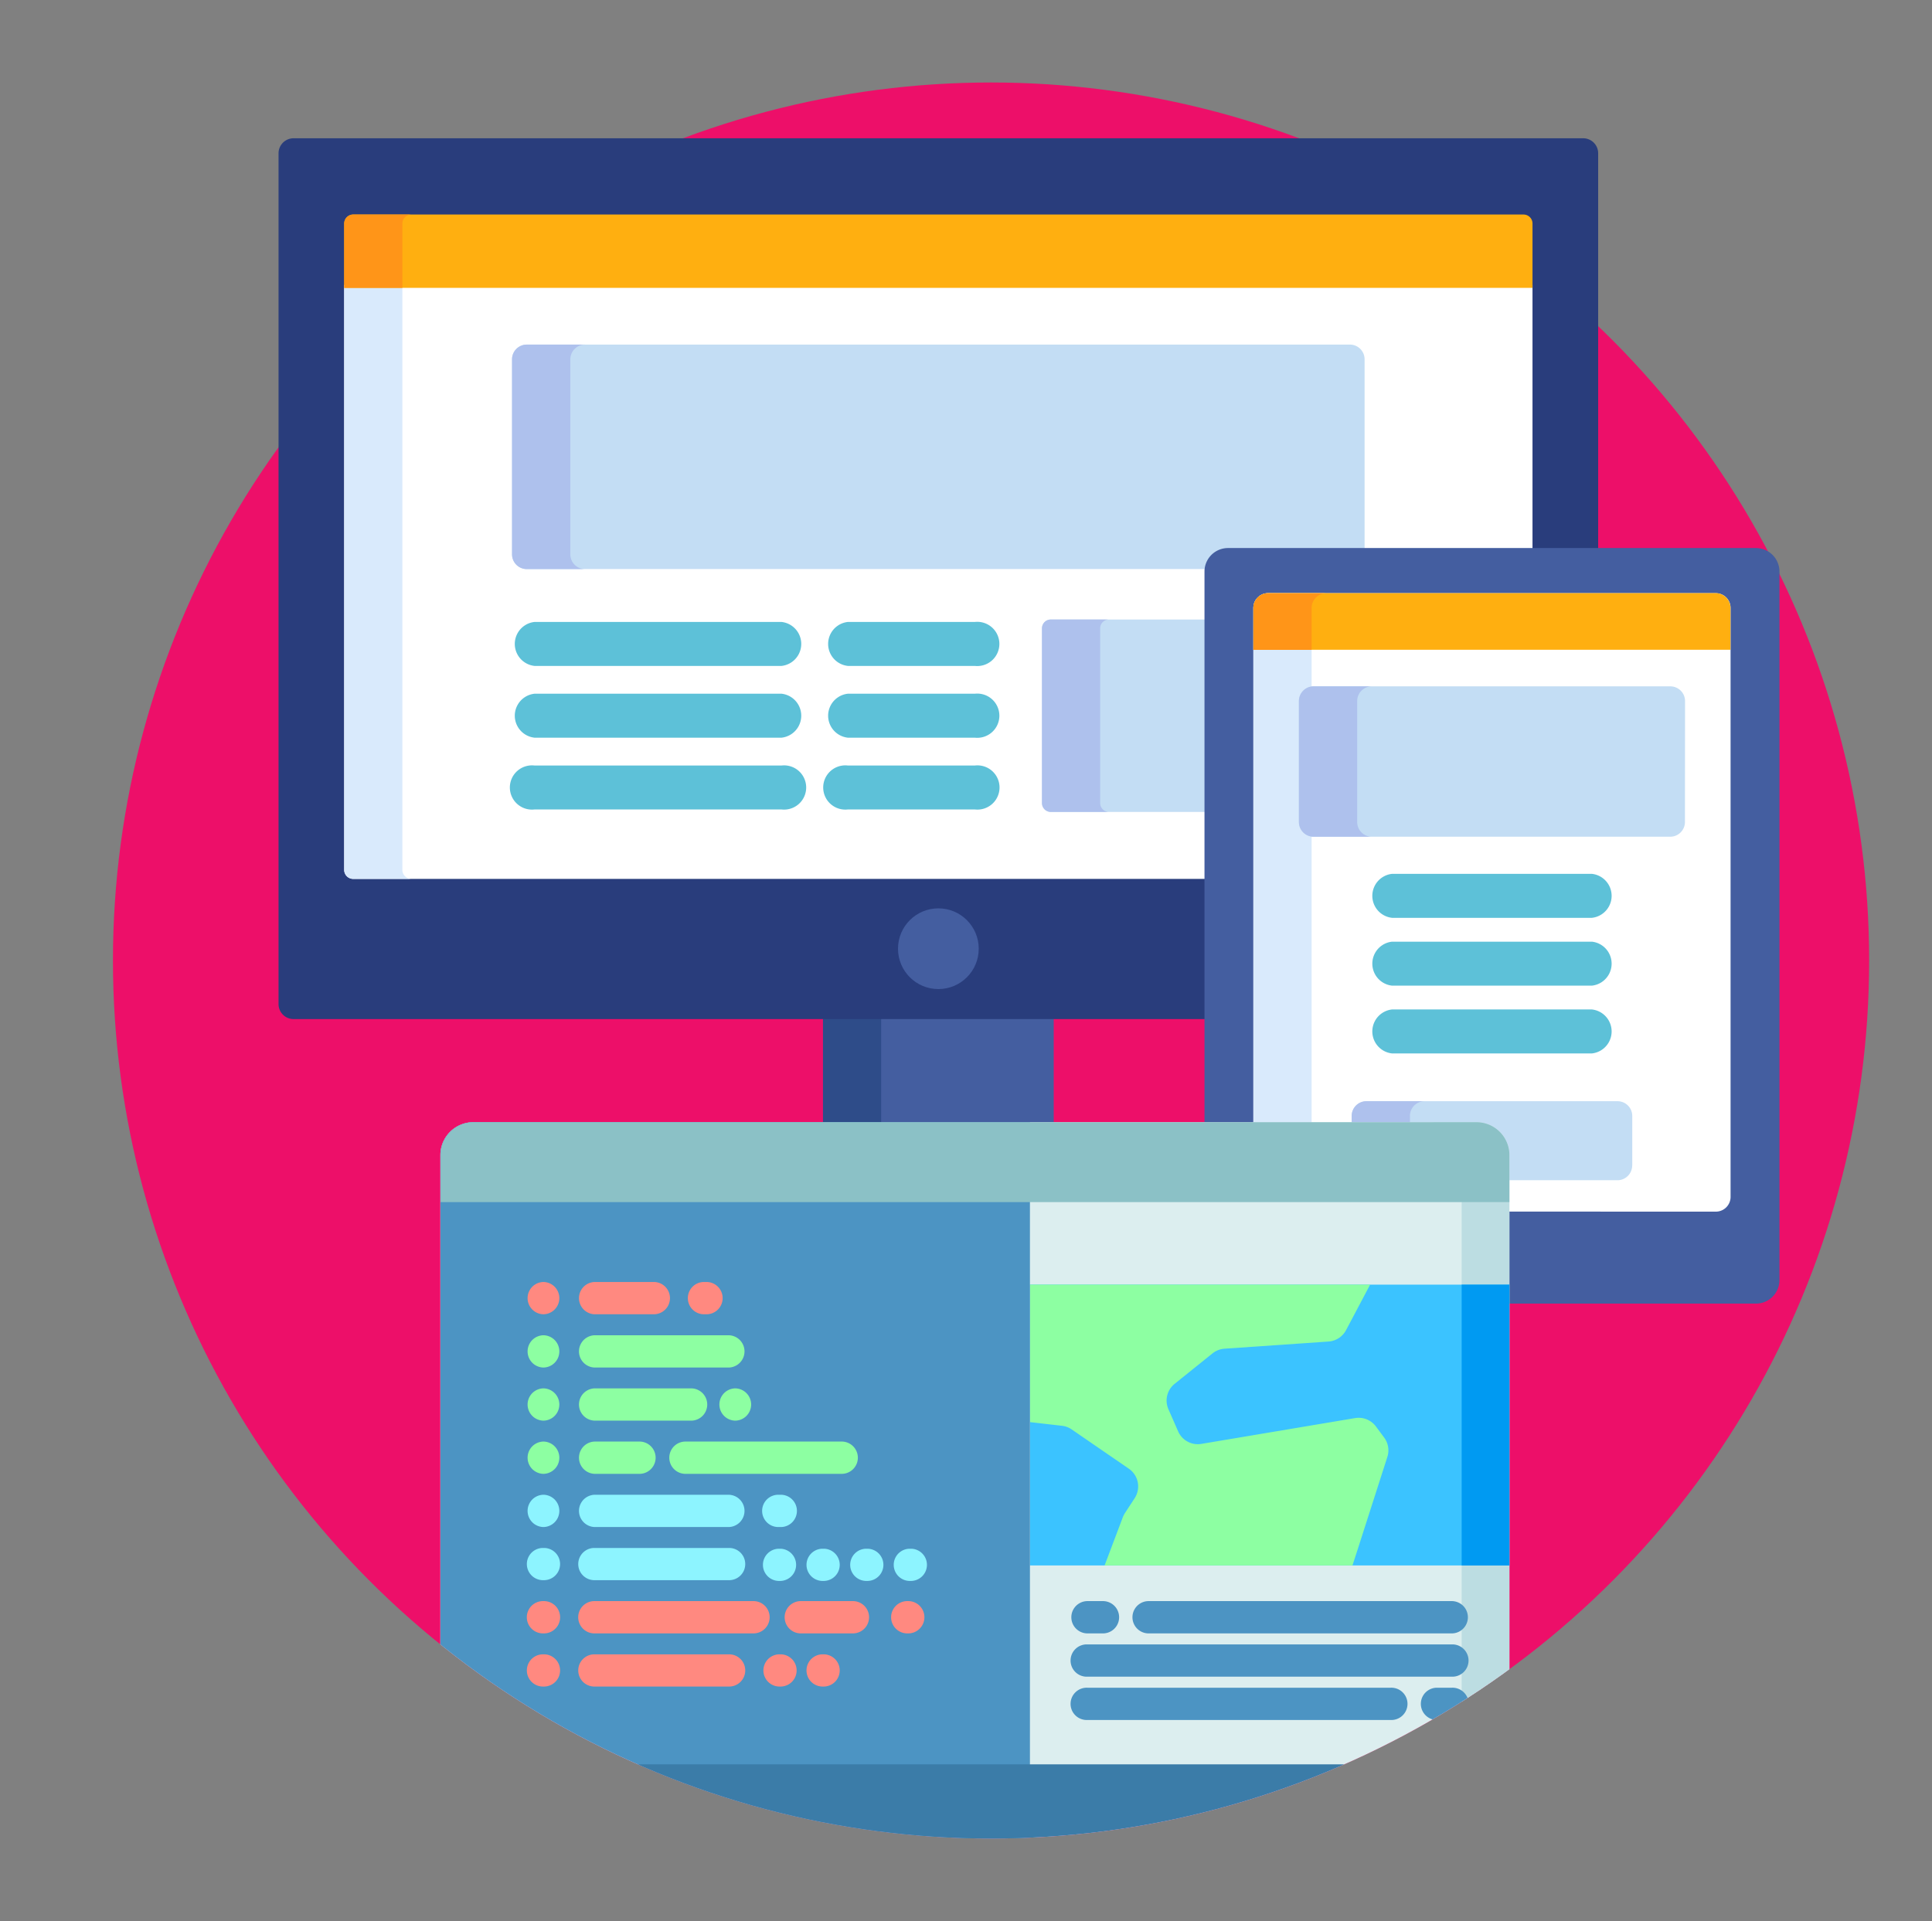 <?xml version="1.0" encoding="utf-8"?>
<svg xmlns="http://www.w3.org/2000/svg" xmlns:xlink="http://www.w3.org/1999/xlink" viewBox="0 0 524.09 521.17"><rect x="0" y="0" width="524.09" height="521.17" fill="#808080" stroke="none"/><defs><style>.a{fill:none;}.b{fill:#ed0f69;}.c{fill:#445ea0;}.d{fill:#2e4c89;}.e{fill:#293d7c;}.f{fill:#1a2b63;}.g{fill:#fff;}.h{fill:#d9eafc;}.i{fill:#c3ddf4;}.j{fill:#aec1ed;}.k{fill:#ffaf10;}.l{fill:#ff9518;}.m{fill:#5dc1d8;}.n{clip-path:url(#a);}.o{fill:#dceeef;}.p{fill:#bcdde2;}.q{fill:#3bc3ff;}.r{fill:#009af2;}.s{fill:#8dffa2;}.t{fill:#4c94c3;}.u{fill:#8bc1c6;}.v{fill:#3b7ca8;}.w{fill:#2c6a9b;}.x{fill:#ff8980;}.y{fill:#8df4ff;}</style><clipPath id="a"><circle class="a" cx="268.84" cy="260.58" r="238.2"/></clipPath></defs><title>LABSArtboard 1 copy 3</title><circle class="b" cx="268.84" cy="260.58" r="238.2"/><rect class="c" x="223.25" y="275.73" width="62.59" height="32.79"/><rect class="d" x="223.25" y="275.73" width="15.78" height="32.79"/><path class="e" d="M327.53,307.72H177a4.07,4.07,0,0,0-4.05,4.06v20.33a4.07,4.07,0,0,0,4.05,4.06H327.53V307.72Z"/><path class="f" d="M188.72,332.11V311.78a4.08,4.08,0,0,1,4.06-4.06H177a4.07,4.07,0,0,0-4.05,4.06v20.33a4.07,4.07,0,0,0,4.05,4.06h15.78A4.08,4.08,0,0,1,188.72,332.11Z"/><path class="e" d="M429.48,37.51H79.62a4.08,4.08,0,0,0-4.06,4.06v230.9a4.07,4.07,0,0,0,4.06,4H327.53V155.05a5.58,5.58,0,0,1,5.57-5.57H433.53V41.57A4.07,4.07,0,0,0,429.48,37.51Z"/><path class="g" d="M93.37,236a2.45,2.45,0,0,0,2.44,2.44H327.53V155.05a5.58,5.58,0,0,1,5.57-5.57h82.62V77.3H93.37Z"/><path class="h" d="M109.15,236V77.3H93.37V236a2.45,2.45,0,0,0,2.44,2.44h15.78A2.45,2.45,0,0,1,109.15,236Z"/><circle class="c" cx="254.55" cy="257.38" r="10.95"/><path class="i" d="M327.53,168.07H285.05a2.39,2.39,0,0,0-2.39,2.38v47.43a2.4,2.4,0,0,0,2.39,2.39h42.48Z"/><path class="j" d="M298.44,217.88V170.45a2.39,2.39,0,0,1,2.39-2.38H285.05a2.39,2.39,0,0,0-2.39,2.38v47.43a2.4,2.4,0,0,0,2.39,2.39h15.78A2.4,2.4,0,0,1,298.44,217.88Z"/><path class="i" d="M333.1,149.48h37.07v-52a4,4,0,0,0-4-4H142.9a4,4,0,0,0-4,4v52.9a4,4,0,0,0,4,4H327.58A5.57,5.57,0,0,1,333.1,149.48Z"/><path class="j" d="M154.71,150.39V97.49a4,4,0,0,1,4-4H142.9a4,4,0,0,0-4,4v52.9a4,4,0,0,0,4,4h15.78A4,4,0,0,1,154.71,150.39Z"/><path class="k" d="M413.29,58.2H95.81a2.45,2.45,0,0,0-2.44,2.44V78.09H415.72V60.64A2.44,2.44,0,0,0,413.29,58.2Z"/><path class="l" d="M111.59,58.2H95.81a2.45,2.45,0,0,0-2.44,2.44V78.09h15.78V60.64A2.45,2.45,0,0,1,111.59,58.2Z"/><path class="m" d="M212,180.66H145a6,6,0,0,1,0-11.93H212a6,6,0,0,1,0,11.93Z"/><path class="m" d="M212,200.13H145a6,6,0,0,1,0-11.93H212a6,6,0,0,1,0,11.93Z"/><path class="m" d="M212,219.6H145a6,6,0,1,1,0-11.92H212a6,6,0,1,1,0,11.92Z"/><path class="m" d="M264.47,180.66H230a6,6,0,0,1,0-11.93h34.45a6,6,0,1,1,0,11.93Z"/><path class="m" d="M264.47,200.13H230a6,6,0,0,1,0-11.93h34.45a6,6,0,1,1,0,11.93Z"/><path class="m" d="M264.47,219.6H230a6,6,0,1,1,0-11.92h34.45a6,6,0,1,1,0,11.92Z"/><path class="c" d="M476.35,148.68a6.38,6.38,0,0,1,6.36,6.37V347.3a6.38,6.38,0,0,1-6.36,6.36H333.1a6.38,6.38,0,0,1-6.36-6.36V155.05a6.38,6.38,0,0,1,6.36-6.37Z"/><path class="g" d="M344,328.68a4,4,0,0,1-4-4V164.92a4,4,0,0,1,4-4H465.45a4,4,0,0,1,4,4V324.71a4,4,0,0,1-4,4Z"/><path class="h" d="M355.8,324.71V164.92a4,4,0,0,1,4-4H344a4,4,0,0,0-4,4V324.71a4,4,0,0,0,4,4h15.78A4,4,0,0,1,355.8,324.71Z"/><path class="c" d="M397.28,344.59a4,4,0,0,1-4-4v-1.54a4,4,0,0,1,4-4h14.89a4,4,0,0,1,4,4v1.54a4,4,0,0,1-4,4Z"/><path class="k" d="M469.42,176.28V164.92a4,4,0,0,0-4-4H344a4,4,0,0,0-4,4v11.36Z"/><path class="l" d="M359.78,160.94H344a4,4,0,0,0-4,4v11.36H355.8V164.92A4,4,0,0,1,359.78,160.94Z"/><path class="m" d="M431.83,249H377.62a6,6,0,0,1,0-11.93h54.21a6,6,0,0,1,0,11.93Z"/><path class="m" d="M431.83,267.4H377.62a6,6,0,0,1,0-11.93h54.21a6,6,0,0,1,0,11.93Z"/><path class="m" d="M431.83,285.79H377.62a6,6,0,0,1,0-11.93h54.21a6,6,0,0,1,0,11.93Z"/><path class="i" d="M457.07,223a4,4,0,0,1-4,4H356.35a4,4,0,0,1-4-4v-32.8a4,4,0,0,1,4-4H453.1a4,4,0,0,1,4,4Z"/><path class="j" d="M368.16,223v-32.8a4,4,0,0,1,4-4H356.35a4,4,0,0,0-4,4V223a4,4,0,0,0,4,4h15.78A4,4,0,0,1,368.16,223Z"/><path class="i" d="M442.76,316.19a4,4,0,0,1-4,4H370.67a4,4,0,0,1-4-4V302.75a4,4,0,0,1,4-4h68.11a4,4,0,0,1,4,4v13.44Z"/><path class="j" d="M382.47,316.19V302.75a4,4,0,0,1,4-4H370.67a4,4,0,0,0-4,4v13.44a4,4,0,0,0,4,4h15.78A4,4,0,0,1,382.47,316.19Z"/><g class="n"><path class="o" d="M409.45,313.38V501.26a6,6,0,0,1-6,5.95h-278a6,6,0,0,1-6-5.95V313.38a8.93,8.93,0,0,1,8.93-8.93H400.52A8.93,8.93,0,0,1,409.45,313.38Z"/><path class="p" d="M409.45,313.38V501.26a6,6,0,0,1-5.95,5.95h-13a6,6,0,0,0,6-5.95V313.38a8.93,8.93,0,0,0-8.93-8.93h12.95A8.93,8.93,0,0,1,409.45,313.38Z"/><path class="q" d="M279.39,348.51H409.45V424.7H279.39Z"/><path class="r" d="M396.5,348.51h12.95V424.7H396.5Z"/><path class="s" d="M375.51,390.05a5.79,5.79,0,0,1,.83,5.22l-8,24.92-1.46,4.51H299.64l4.94-13.07a6.3,6.3,0,0,1,.57-1.13l2.65-4.05a5.84,5.84,0,0,0-1.58-8l-15.48-10.64a5.79,5.79,0,0,0-2.62-1l-8.73-1V348.51h92.28l-6.53,12.35a5.85,5.85,0,0,1-4.76,3.09l-28.2,1.94a5.88,5.88,0,0,0-3.26,1.27l-10.27,8.26a5.82,5.82,0,0,0-1.69,6.9l2.63,6a5.83,5.83,0,0,0,6.3,3.4l41.7-7a5.84,5.84,0,0,1,5.69,2.32Z"/><path class="t" d="M279.39,304.45V507.21H125.48a6,6,0,0,1-6-5.95V313.38a8.93,8.93,0,0,1,8.93-8.93Z"/><path class="u" d="M409.45,313.38v12.74H119.52V313.38a8.93,8.93,0,0,1,8.93-8.93H400.52A8.93,8.93,0,0,1,409.45,313.38Z"/><path class="v" d="M409.45,478.66v22.6a6,6,0,0,1-5.95,5.95h-278a6,6,0,0,1-6-5.95v-22.6Z"/><path class="w" d="M409.45,478.66v22.6a6,6,0,0,1-5.95,5.95h-13a6,6,0,0,0,6-5.95v-22.6Z"/><path class="x" d="M147.56,356.55h-.27a4.38,4.38,0,0,1,0-8.75h.27a4.38,4.38,0,0,1,0,8.75Z"/><path class="x" d="M177.57,356.55H161.23a4.38,4.38,0,0,1,0-8.75h16.34a4.38,4.38,0,0,1,0,8.75Z"/><path class="s" d="M147.56,371h-.27a4.38,4.38,0,0,1,0-8.75h.27a4.38,4.38,0,0,1,0,8.75Z"/><path class="s" d="M197.79,371H161.23a4.38,4.38,0,0,1,0-8.75h36.56a4.38,4.38,0,0,1,0,8.75Z"/><path class="s" d="M147.56,385.41h-.27a4.38,4.38,0,0,1,0-8.75h.27a4.38,4.38,0,0,1,0,8.75Z"/><path class="s" d="M187.68,385.41H161.23a4.38,4.38,0,0,1,0-8.75h26.45a4.38,4.38,0,0,1,0,8.75Z"/><path class="s" d="M147.56,399.84h-.27a4.38,4.38,0,0,1,0-8.75h.27a4.38,4.38,0,0,1,0,8.75Z"/><path class="s" d="M228.12,399.84H185.73a4.38,4.38,0,0,1,0-8.75h42.39a4.38,4.38,0,1,1,0,8.75Z"/><path class="s" d="M173.68,399.84H161.23a4.38,4.38,0,0,1,0-8.75h12.45a4.38,4.38,0,0,1,0,8.75Z"/><path class="y" d="M147.56,414.27h-.27a4.38,4.38,0,0,1,0-8.75h.27a4.38,4.38,0,0,1,0,8.75Z"/><path class="y" d="M197.79,414.27H161.23a4.38,4.38,0,0,1,0-8.75h36.56a4.38,4.38,0,0,1,0,8.75Z"/><path class="y" d="M147.56,428.69h-.27a4.37,4.37,0,0,1,0-8.74h.27a4.37,4.37,0,0,1,0,8.74Z"/><path class="y" d="M197.79,428.69H161.23a4.37,4.37,0,1,1,0-8.74h36.56a4.37,4.37,0,1,1,0,8.74Z"/><path class="x" d="M147.56,443.13h-.27a4.38,4.38,0,0,1,0-8.76h.27a4.38,4.38,0,0,1,0,8.76Z"/><path class="x" d="M231.37,443.13H217.23a4.38,4.38,0,0,1,0-8.76h14.14a4.38,4.38,0,0,1,0,8.76Z"/><path class="x" d="M204.4,443.13H161.23a4.38,4.38,0,0,1,0-8.76H204.4a4.38,4.38,0,0,1,0,8.76Z"/><path class="x" d="M147.56,457.55h-.27a4.37,4.37,0,0,1,0-8.74h.27a4.37,4.37,0,0,1,0,8.74Z"/><path class="x" d="M197.79,457.55H161.23a4.37,4.37,0,1,1,0-8.74h36.56a4.37,4.37,0,1,1,0,8.74Z"/><path class="x" d="M211.73,457.55h-.27a4.37,4.37,0,1,1,0-8.74h.27a4.37,4.37,0,0,1,0,8.74Z"/><path class="x" d="M191.44,356.55h-.26a4.38,4.38,0,1,1,0-8.75h.26a4.38,4.38,0,1,1,0,8.75Z"/><path class="s" d="M199.59,385.41h-.27a4.38,4.38,0,0,1,0-8.75h.27a4.38,4.38,0,0,1,0,8.75Z"/><path class="x" d="M223.42,457.55h-.27a4.37,4.37,0,0,1,0-8.74h.27a4.37,4.37,0,1,1,0,8.74Z"/><path class="x" d="M246.38,443.13h-.27a4.38,4.38,0,0,1,0-8.76h.27a4.38,4.38,0,0,1,0,8.76Z"/><path class="y" d="M211.59,428.9h-.26a4.37,4.37,0,1,1,0-8.74h.26a4.37,4.37,0,1,1,0,8.74Z"/><path class="y" d="M211.59,414.27h-.26a4.38,4.38,0,1,1,0-8.75h.26a4.38,4.38,0,1,1,0,8.75Z"/><path class="y" d="M223.42,428.9h-.27a4.37,4.37,0,0,1,0-8.74h.27a4.37,4.37,0,1,1,0,8.74Z"/><path class="y" d="M235.25,428.9H235a4.37,4.37,0,1,1,0-8.74h.27a4.37,4.37,0,1,1,0,8.74Z"/><path class="y" d="M247.08,428.9h-.27a4.37,4.37,0,0,1,0-8.74h.27a4.37,4.37,0,0,1,0,8.74Z"/><path class="t" d="M393.81,443.13H311.58a4.38,4.38,0,0,1,0-8.76h82.23a4.38,4.38,0,0,1,0,8.76Z"/><path class="t" d="M299.23,443.13H295a4.38,4.38,0,0,1,0-8.76h4.2a4.38,4.38,0,0,1,0,8.76Z"/><path class="t" d="M377.25,466.62H295a4.38,4.38,0,1,1,0-8.75h82.22a4.38,4.38,0,1,1,0,8.75Z"/><path class="t" d="M393.81,466.62H389.6a4.38,4.38,0,0,1,0-8.75h4.21a4.38,4.38,0,1,1,0,8.75Z"/><path class="t" d="M393.81,454.87H295a4.38,4.38,0,1,1,0-8.75h98.78a4.38,4.38,0,1,1,0,8.75Z"/></g></svg>